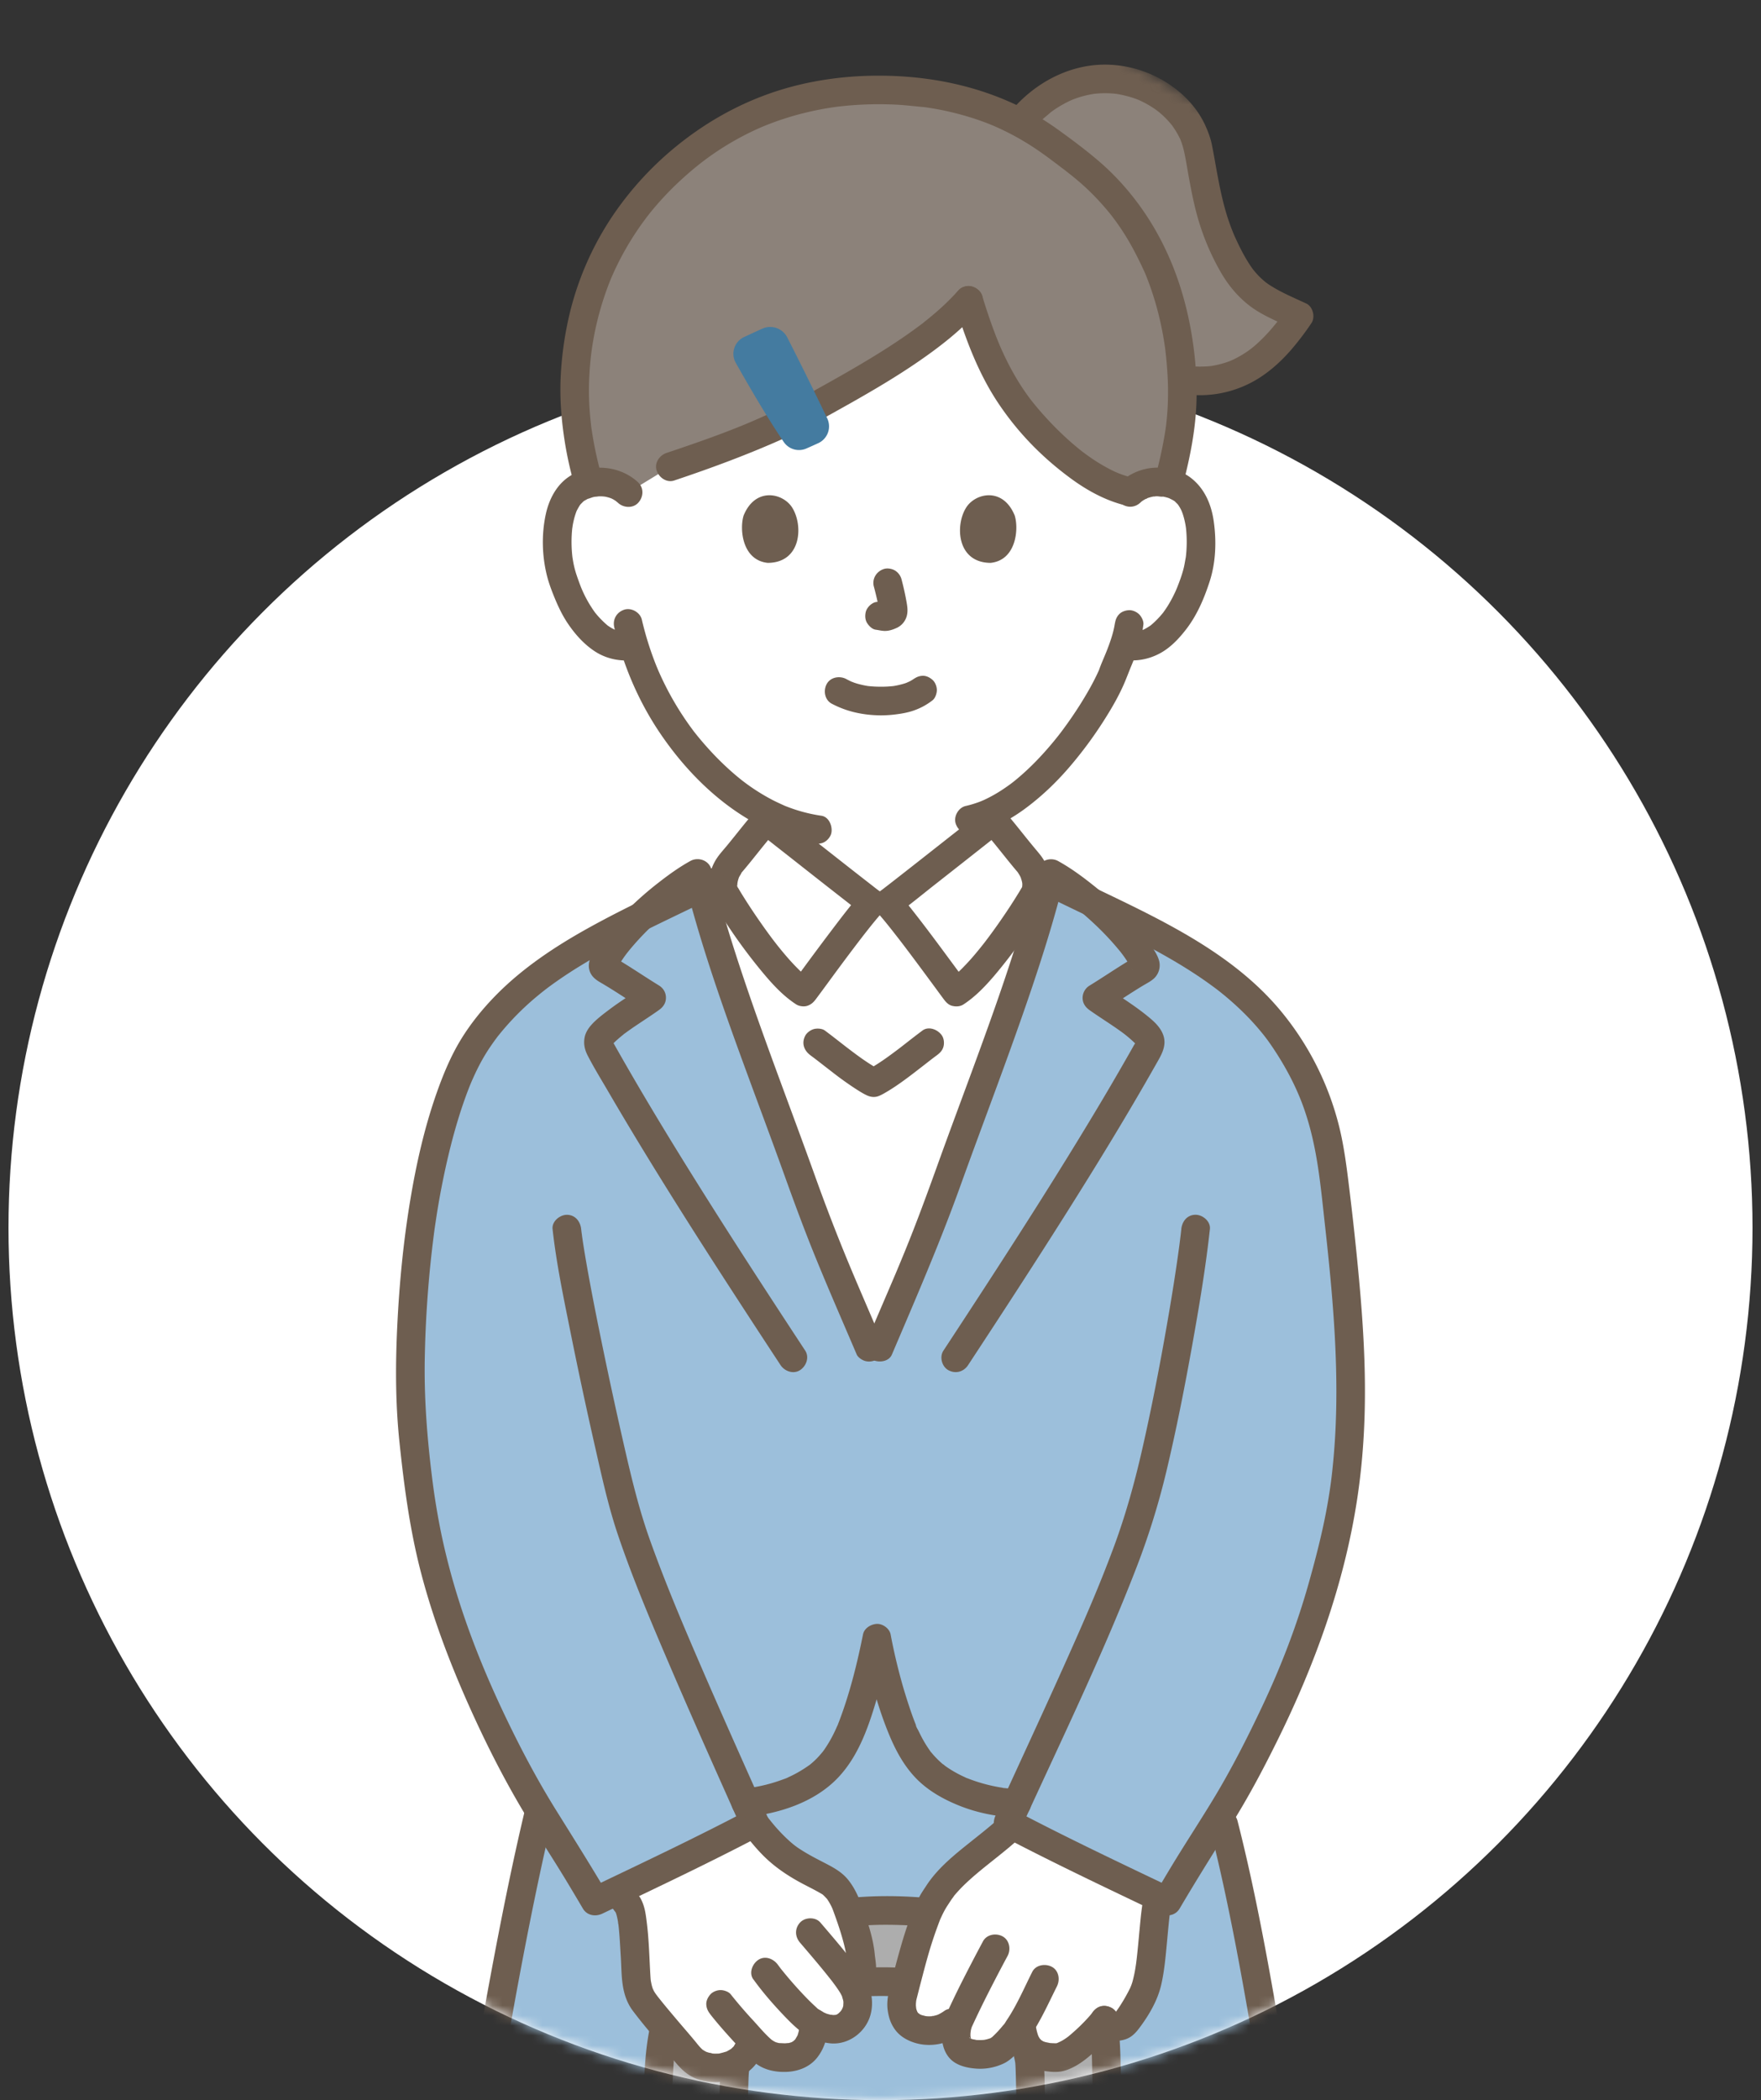 <svg xmlns="http://www.w3.org/2000/svg" width="177" height="211" fill="none"><rect width="100%" height="100%" fill="#333333" stroke="none"/><circle cx="88.5" cy="123.354" r="87.646" fill="#fff"/><mask id="a" width="177" height="211" x="0" y="0" maskUnits="userSpaceOnUse" style="mask-type:alpha"><path fill="#D9D9D9" d="M176.146 123.354c0 48.405-39.241 87.646-87.646 87.646C40.094 211 .854 171.759.854 123.354.854 74.948 40.964 0 89.37 0c48.405 0 86.776 74.948 86.776 123.354Z"/></mask><g mask="url(#a)"><path fill="#9CBFDB" d="M48.541 262.364a428.923 428.923 0 0 0-4.483-.8c-1.169-.204-2.012-1.282-1.892-2.465 3.05-30.2 8.17-60.93 12.063-77.181 0 0 .098-.41.244-1.057 5.698.374 16.496.417 19.218.345 3.198-.083 6.636-1.118 8.852-2.982 2.281-1.92 3.244-4.874 4.114-7.653.52-1.66 1.088-4.104 1.466-5.98.353 1.881.947 4.32 1.467 5.98.87 2.782 1.832 5.736 4.113 7.653 2.217 1.864 5.655 2.896 8.853 2.982 2.698.072 13.999-.11 19.939-.517l.51 2.626c4.543 17.72 8.805 50.133 11.651 80.214-8.546 1.964-36.515 3.481-49.396 3.392-15.029-.103-23.693-2.166-36.719-4.557Z"/><path fill="#6E5E50" d="M121.62 183.698c1.009 3.939 1.847 7.918 2.616 11.91a416.251 416.251 0 0 1 2.502 14.502 694.07 694.07 0 0 1 2.307 16.122 962.563 962.563 0 0 1 2.111 17.341c.666 5.909 1.281 11.824 1.854 17.742.072.738.141 1.476.211 2.214l1.054-1.388c-1.466.336-2.956.563-4.444.769-.101.015-.204.034-.307.044.316-.027.113-.015-.065.007a126.381 126.381 0 0 1-2.182.268c-1.059.122-2.121.235-3.182.338-4.95.489-9.914.841-14.878 1.133-5.068.297-10.137.527-15.212.666-4.976.137-9.955.189-14.929-.048a129.781 129.781 0 0 1-9.26-.769l-1.056-.129c-.163-.022-.326-.041-.489-.062-.07-.01-.139-.02-.209-.027-.445-.057.151.022-.102-.014a183.145 183.145 0 0 1-6.296-.983c-2.895-.5-5.782-1.051-8.667-1.595a734.433 734.433 0 0 0-7.204-1.325c-.393-.07-.786-.137-1.181-.206a4.17 4.17 0 0 1-.549-.129c.242.079-.127-.082-.218-.147.292.214-.237-.299-.014-.007-.041-.055-.235-.386-.173-.261.07.144-.012-.036-.02-.06l-.061-.244c.064.254.004.084.012 0 .01-.115.01-.233.019-.35.084-.927.189-1.852.287-2.777.192-1.821.39-3.642.594-5.462a781.971 781.971 0 0 1 4.215-31.554c.963-6.244 2-12.475 3.14-18.69.933-5.08 1.927-10.149 3.06-15.19.228-1.016.463-2.029.705-3.04.175-.731-.23-1.591-1.004-1.769-.774-.177-1.581.223-1.768 1.004-1.138 4.751-2.118 9.538-3.036 14.337a617.938 617.938 0 0 0-3.186 18.228 795.152 795.152 0 0 0-3.074 21 770.85 770.85 0 0 0-2.629 22.118c-.095.916-.29 1.864-.131 2.78a3.62 3.62 0 0 0 1.169 2.077c.719.613 1.49.836 2.398.994.853.149 1.706.302 2.556.455 3.098.561 6.187 1.155 9.282 1.733 5.81 1.083 11.642 2.055 17.533 2.575 5.537.489 11.093.587 16.647.491a435.21 435.21 0 0 0 14.802-.527 435.515 435.515 0 0 0 15.525-1.042c4.142-.357 8.304-.747 12.403-1.459a36.307 36.307 0 0 0 1.934-.383c.565-.13 1.111-.786 1.054-1.388a1146.716 1146.716 0 0 0-1.828-17.815 970.87 970.87 0 0 0-2.092-17.502 739.337 739.337 0 0 0-2.352-16.824 447.696 447.696 0 0 0-2.483-14.785c-.771-4.135-1.612-8.258-2.616-12.343-.108-.444-.22-.887-.333-1.328-.187-.728-1.04-1.241-1.768-1.004-.728.238-1.203.987-1.004 1.769l.012.009Z"/><path fill="#ADADAD" d="M127.638 237.332c-.29-3.359-.623-6.574-3.276-8.654-1.142-.898-2.592-1.301-4.01-1.619-1.912-.432-4.95-.784-8.702-1.057-.242-10.24-.441-18.45-.479-19.692-.214-6.703-1.764-9.049-8.36-12.115-3.069-1.428-9.135-2.274-14.056-2.25-5.302.026-12.373 1.49-16 3.692-4.193 2.544-6.227 5.848-6.529 12.439l-.802 17.967c-3.51.268-6.364.604-8.185 1.016-1.418.318-2.865.721-4.01 1.619-2.652 2.082-2.986 5.298-3.275 8.654-.734 8.506-.722 24.515-.032 30.224.07.573.53 2.406 1.383 3.29 1.006 1.042 2.554 1.207 3.273 1.241 4.437.203 19.327.316 34.218.321 6.732-.003 13.462-.027 19.231-.072l4.703.072c0-.031 0-.074-.002-.115 4.746-.053 8.431-.122 10.286-.206.716-.034 2.266-.197 3.272-1.241.851-.882 1.313-2.717 1.383-3.29.69-5.709.702-21.718-.031-30.224Zm-38.842-12.041a414.77 414.77 0 0 0-15.293.301c.136-9.087.249-16.016.302-16.989.213-4.063 2.779-9.502 14.741-9.502 12.576 0 14.666 5.573 14.932 8.127.107 1.033.162 8.582.189 18.345a414.77 414.77 0 0 0-14.869-.282h-.002Z"/><path fill="#6E5E50" d="M64.864 271.655c.038-1.226.096-2.453.148-3.68a13743.042 13743.042 0 0 1 .76-17.401l.496-11.194c.165-3.73.33-7.424.496-11.138l.436-9.766c.108-2.395.213-4.791.32-7.19.066-1.463.099-2.937.219-4.398.029-.331.06-.662.1-.99.01-.079.02-.16.032-.239-.008.05-.046.301 0 .028a17.698 17.698 0 0 1 .472-2.269c.071-.261.153-.522.24-.778.085-.257.155-.611.31-.824-.016.021-.138.311-.03.079l.079-.173a10.685 10.685 0 0 1 .93-1.631c.066-.099.138-.197.208-.293.033-.048.167-.189.021-.033-.158.17.022-.024.053-.065a11.809 11.809 0 0 1 1.584-1.605l.287-.235c.096-.079.086-.144-.07.053.046-.058.132-.101.19-.142a15.191 15.191 0 0 1 3.2-1.842c.065-.029.255-.098-.045.019.067-.026.134-.055.204-.081.297-.12.594-.233.896-.338 1.284-.458 2.6-.824 3.93-1.129a40.34 40.34 0 0 1 2.076-.419c.338-.06.678-.117 1.019-.168l.51-.076c.043-.007.311-.043.127-.019-.194.026.153-.02.19-.024a38.405 38.405 0 0 1 4.106-.309 46.199 46.199 0 0 1 4.279.138 52.43 52.43 0 0 1 2.209.214l.53.064c.287.036.071.01.011 0l.261.036c.386.055.772.115 1.158.182 1.286.218 2.568.492 3.814.875a17.404 17.404 0 0 1 1.145.395l.175.07c.307.12-.299-.137-.007-.003a43.8 43.8 0 0 1 1.689.82c.975.503 1.933 1.051 2.815 1.706.043.031.094.081.139.105-.022-.01-.273-.218-.089-.067a11.833 11.833 0 0 1 .772.673 9.693 9.693 0 0 1 .637.678c.034.039.065.079.096.118.177.213-.034-.082-.062-.084.076.005.297.419.342.491.122.189.235.381.341.58.093.177.177.361.263.544.101.213-.127-.336 0 .012.041.11.082.218.12.33.148.427.266.863.359 1.303a12.922 12.922 0 0 1 .187 1.05c.038.254-.019-.082-.014-.106-.015.065.026.218.033.283.194 1.68.197 3.381.24 5.07a29159.469 29159.469 0 0 1 .383 15.966c.086 3.62.17 7.24.257 10.86.088 3.76.177 7.521.263 11.28l.245 10.482c.064 2.825.131 5.652.196 8.477l.122 5.362c.007.371.017.742.024 1.111.017.753.649 1.474 1.438 1.438.788-.036 1.454-.633 1.437-1.438-.024-1.152-.053-2.307-.079-3.459l-.165-7.226c-.077-3.263-.151-6.527-.228-9.79-.086-3.716-.172-7.429-.261-11.145l-.266-11.297c-.081-3.414-.16-6.831-.242-10.245-.065-2.661-.127-5.323-.192-7.985a758.423 758.423 0 0 0-.115-4.523c-.093-3.419-.46-6.929-2.796-9.608-1.423-1.634-3.392-2.76-5.314-3.709-1.13-.558-2.28-1.049-3.495-1.397-1.299-.373-2.629-.639-3.963-.85-2.966-.47-5.992-.733-8.994-.649-2.916.079-5.846.493-8.688 1.154-4.693 1.095-9.53 3.072-12.211 7.31-1.879 2.969-2.257 6.515-2.41 9.943-.08 1.756-.156 3.512-.235 5.269-.13 2.875-.257 5.752-.386 8.627l-.477 10.674-.508 11.409-.48 10.832-.39 8.941c-.083 1.914-.165 3.826-.244 5.741-.017.412-.034.824-.048 1.236-.024.752.678 1.471 1.438 1.437.8-.036 1.41-.632 1.437-1.437l.01.002Z"/><path fill="#6E5E50" d="M74.195 272.408c.038-1.16.05-2.322.072-3.482.04-2.343.076-4.684.115-7.027l.143-9.435c.053-3.581.108-7.161.16-10.743.056-3.622.109-7.245.166-10.867a7989.646 7989.646 0 0 1 .283-17.454c.026-1.45.048-2.902.093-4.351.005-.144.01-.285.017-.429.012-.252.04-.503.065-.755.017-.17-.067.441-.02.146.013-.072.022-.141.034-.213a9.372 9.372 0 0 1 .46-1.713c.024-.065.05-.129.077-.194.053-.141-.173.391-.022.055a7.698 7.698 0 0 1 .707-1.255l.146-.209c.022-.031.046-.06.067-.091.125-.175-.208.257-.1.132.225-.266.448-.53.695-.776a10 10 0 0 1 .608-.549c.034-.026.067-.055.1-.081.2-.168-.296.218-.083.062a12.82 12.82 0 0 1 2.216-1.284c.292-.132-.314.124.062-.027.103-.04.204-.081.307-.119a17.303 17.303 0 0 1 2.334-.681 22.38 22.38 0 0 1 1.293-.242c.07-.012.14-.021.209-.031.045-.007.352-.05.13-.019-.245.033.114-.015.133-.017.075-.01.146-.017.22-.026.152-.017.3-.034.451-.048.35-.034.702-.063 1.054-.084a36.506 36.506 0 0 1 4.56.01c.659.04 1.317.107 1.974.189.208.026-.27-.041-.067-.01.086.015.172.024.259.039l.404.064c.293.051.583.103.873.166.996.208 1.981.488 2.927.864.06.024.118.051.178.072-.01-.004-.343-.148-.135-.057.092.041.18.079.269.12a11.369 11.369 0 0 1 1.593.886c.144.096.285.199.424.302.237.172-.292-.237-.036-.026a8.442 8.442 0 0 1 1.193 1.164c.044.05.084.103.125.153.101.123-.254-.347-.048-.06.161.226.312.451.45.69.123.214.231.436.336.659.129.276-.105-.268-.058-.141l.058.146c.041.106.079.213.115.321.127.383.208.774.278 1.172.041.237-.043-.384-.031-.237.002.038.009.074.012.112.002.034.007.067.009.103l.015.206c.012.209.019.415.026.623.022.673.034 1.347.046 2.02.035 2.204.05 4.408.064 6.612a4664.036 4664.036 0 0 1 .053 19.759c.002 3.527 0 7.276 0 10.913 0 3.395-.005 6.79-.01 10.183-.002 2.767-.007 5.537-.012 8.304l-.009 5.304v1.177c0 .752.661 1.473 1.437 1.437.777-.036 1.438-.632 1.438-1.437 0-1.177.002-2.355.005-3.532.004-2.364.007-4.729.012-7.092l.012-9.521c.002-3.605.004-7.209.004-10.815 0-3.646-.002-7.293-.007-10.939-.005-3.338-.012-6.675-.026-10.013-.012-2.637-.024-5.275-.053-7.916-.017-1.557-.024-3.117-.084-4.674-.06-1.557-.467-3.162-1.351-4.526-1.95-3.002-5.422-4.513-8.826-5.165-2.847-.544-5.796-.669-8.683-.465-2.518.177-4.993.637-7.312 1.653-2.96 1.296-5.3 3.769-6.086 6.941-.343 1.385-.35 2.798-.38 4.214-.044 2.015-.08 4.03-.113 6.045-.05 2.964-.099 5.928-.144 8.894l-.163 10.549c-.055 3.517-.11 7.326-.165 10.99l-.156 10.333c-.043 2.82-.086 5.64-.132 8.462-.029 1.804-.057 3.608-.093 5.412-.008.391-.015.781-.03 1.172-.025.752.681 1.471 1.438 1.437.8-.035 1.412-.632 1.438-1.437l-.007-.002Z"/><path fill="#fff" d="M74.57 183.806c-3.848 1.984-8.488 4.219-12.523 6.148.402.544.755 1.042 1.01 1.37.415.544.574 2.068.677 3.75.074 1.296.15 2.216.18 2.968.028.856.073 2.02.704 2.94.752 1.061 2.602 3.203 3.73 4.519.386.46.685.817.817.987.47.591 1.071.958 1.72 1.128.65.187 1.344.187 1.982.038.206-.038.405-.103.591-.179.187-.065.367-.161.537-.264a2.59 2.59 0 0 0 .676-.508c.196-.187.347-.405.45-.63.029-.048.048-.103.065-.151l.38-.953c.827.905 1.515 1.689 2.893 1.746.865.036 1.557-.019 2.228-.565.68-.551 1.068-1.447 1.13-2.873 1.203.726 2.492.779 3.245.206 1.418-1.076 1.382-2.674.656-3.941.37-.426.645-.748.645-.748.472-.546.143-2.038.134-2.24-.06-1.135-.705-3.126-1.155-4.389-.39-1.097-.793-2.254-1.921-3.067-1.208-.721-1.927-.968-3.467-1.907-1.687-1.028-3.01-2.53-4.133-4.039-.405.213-.822.431-1.25.652v.002Zm27.2-.422c-2.43 2.31-6.014 4.478-7.53 6.96-1.464 1.943-2.559 6.418-3.496 10.084-.306 1.201-.076 2.616.997 3.177 1.253.657 2.76.503 3.91-.34 0 0 .472-.348.944-.693l-.24.523c-.273.594-.534 2.4.42 2.93 1.118.623 3.095.431 3.859-.256a11.203 11.203 0 0 0 2.013-2.415c.223 2.47 1.188 3.383 3.546 3.366.376-.003.726-.194 1.068-.345 1.04-.463 3.117-2.497 3.745-3.412.518.824 1.644.793 2.109.249.541-.635 1.262-1.804 1.804-2.928.96-1.995.912-7.17 1.499-9.653l.015-.047c-4.598-2.2-10.243-4.9-14.663-7.205v.005Z"/><path fill="#6E5E50" d="M101.874 181.192c.285-.374.031-.043-.038.041a12.279 12.279 0 0 1-.736.802c-.342.345-.702.673-1.068.992-.813.707-1.66 1.371-2.502 2.044-1.622 1.294-3.29 2.63-4.432 4.391-.218.336-.448.662-.64 1.014a16.769 16.769 0 0 0-.702 1.521c-.424 1.014-.764 2.061-1.078 3.112a93.084 93.084 0 0 0-.93 3.41c-.292 1.14-.678 2.238-.532 3.385.099.774.322 1.462.803 2.085.482.623 1.193 1.025 1.955 1.257 1.469.446 3.16.151 4.404-.738.61-.436.963-1.272.515-1.967-.39-.606-1.313-.982-1.967-.515-.21.151-.429.276-.659.391-.23.115.05-.036.082-.034-.041 0-.132.048-.178.063-.148.048-.3.081-.453.117-.189.043 0-.065.108-.01-.021-.012-.175.017-.184.017-.123.007-.247.01-.372.005-.07 0-.412-.034-.177-.007.235.026.02 0-.038-.012a4.73 4.73 0 0 1-.228-.055c-.043-.012-.355-.084-.357-.12 0 0 .28.134.082.029-.053-.027-.106-.053-.156-.082-.022-.012-.1-.079-.134-.084.187.039.22.194.11.082-.034-.034-.072-.074-.11-.108-.194-.17.167.276.033.055a14.31 14.31 0 0 1-.153-.263c-.07-.125.026-.118.053.131-.005-.04-.041-.11-.05-.148-.032-.101-.053-.204-.077-.307-.03-.117.026-.194.014.144 0-.067-.014-.137-.017-.204a3.824 3.824 0 0 1-.004-.33c0-.058.052-.446.004-.182-.048.263.027-.127.039-.178.03-.134.067-.268.1-.402.134-.53.269-1.059.408-1.589.282-1.09.572-2.18.898-3.258a43.72 43.72 0 0 1 1.004-2.885c-.007.019-.144.329-.046.113.022-.05.043-.101.067-.151.044-.098.09-.194.135-.292.09-.194.189-.386.292-.575.182-.331.398-.635.601-.952.108-.17.245-.325.348-.498-.01.015-.228.285-.082.106l.1-.123a15.033 15.033 0 0 1 1.198-1.26c.72-.678 1.486-1.303 2.258-1.921 1.773-1.421 3.584-2.789 4.974-4.605.21-.276.232-.791.143-1.107-.091-.333-.35-.695-.661-.86-.333-.178-.738-.264-1.107-.144-.369.12-.618.345-.86.661v-.002Z"/><path fill="#6E5E50" d="M98.795 195.057a185.575 185.575 0 0 0-2.266 4.355c-.444.892-.875 1.788-1.292 2.691-.34.735-.544 1.423-.57 2.245-.026.889.204 1.828.829 2.489.67.707 1.742.937 2.676.997.935.06 1.84-.122 2.672-.501.797-.364 1.452-1.126 1.993-1.797 1.452-1.794 2.37-3.917 3.395-5.968.335-.671.201-1.588-.515-1.967-.652-.345-1.608-.201-1.967.515-.82 1.636-1.553 3.364-2.583 4.883-.098.146-.208.369-.345.481l.105-.134c-.04.053-.081.103-.122.156-.062.077-.127.153-.191.23a10.43 10.43 0 0 1-.918.951c-.146.134-.228.108.072-.043-.055.029-.108.072-.163.103-.055.031-.13.055-.18.091.012-.009.357-.132.146-.065-.143.046-.287.094-.436.13-.076.019-.155.031-.232.048-.25.052.38-.034-.024 0a4.88 4.88 0 0 1-.748.005c-.138-.01-.323-.096.056.014-.154-.046-.317-.058-.47-.101-.074-.021-.146-.048-.22-.072-.235-.076.328.178.004-.009-.177-.103-.05-.132.091.081l-.043-.043c-.096-.105-.06-.055.108.151-.026-.053-.065-.108-.096-.158-.13-.216.115.357.048.11-.043-.156-.074-.58-.048-.069-.007-.161-.026-.317-.021-.477.002-.134.019-.266.028-.4-.038.534-.01.098.024-.043.024-.103.055-.202.087-.302.01-.029.024-.055.03-.084-.131.304-.153.359-.064.163l.098-.213c.381-.825.774-1.642 1.177-2.456a177.357 177.357 0 0 1 2.355-4.538c.352-.664.189-1.593-.515-1.967-.666-.352-1.589-.194-1.967.515l.002.003Z"/><path fill="#6E5E50" d="M101.369 204.544c.175.887.548 1.771 1.2 2.413.728.719 1.668 1.021 2.659 1.148.544.069 1.112.098 1.649-.034.489-.117 1.001-.364 1.435-.625.755-.458 1.442-1.066 2.082-1.672.673-.638 1.323-1.321 1.854-2.082.432-.619.135-1.625-.515-1.967-.735-.389-1.507-.144-1.967.515-.033.048-.069.091-.1.139-.079.117.16-.226.141-.185-.012.029-.053.065-.072.091a8.922 8.922 0 0 1-.295.345c-.244.276-.498.539-.759.798a20.197 20.197 0 0 1-1.253 1.136c-.067.055-.139.107-.206.163-.019.016.271-.202.148-.115-.048.033-.093.069-.141.103-.22.158-.448.304-.695.419-.062.029-.124.055-.187.086-.033.015-.196.084-.019.012.221-.091-.203.086-.215.065-.008-.012.301-.01.131-.015-.06 0-.122.003-.182 0-.098 0-.196-.002-.292-.007-.094-.005-.185-.009-.278-.019l-.151-.017c-.156-.012.22.034.199.027-.163-.048-.34-.063-.506-.113-.071-.022-.141-.048-.213-.072-.208-.069.348.175.089.034-.053-.029-.106-.055-.158-.087-.055-.033-.297-.208-.072-.035.225.172-.003-.01-.053-.058-.055-.055-.103-.115-.16-.17-.115-.113.203.287.115.151-.022-.034-.046-.065-.068-.101a2.68 2.68 0 0 1-.124-.213c-.029-.053-.161-.35-.05-.093.11.256-.012-.046-.034-.118a5.16 5.16 0 0 1-.156-.62c-.146-.738-1.066-1.232-1.768-1.004-.786.254-1.162.977-1.004 1.768l-.009.009Z"/><path fill="#6E5E50" d="M117.073 185.26c-.817 1.552-1.593 3.182-2.015 4.892-.299 1.215-.402 2.485-.52 3.728-.065.673-.122 1.344-.192 2.018-.031.304-.062.608-.098.912-.019.161-.043.321-.06.484 0-.014.053-.381.02-.146-.015.103-.029.206-.046.309a13.178 13.178 0 0 1-.34 1.656c-.06.206-.139.402-.206.604.17-.516.038-.106-.034.038a17.947 17.947 0 0 1-1.049 1.835c-.118.18-.242.355-.367.53-.17.239.178-.206.051-.065a2.87 2.87 0 0 0-.161.189c-.149.189.314-.18.096-.069-.312.16.283-.063.048-.012-.18.038-.204-.024.12 0-.063-.005-.144.005-.206.005-.266.009.359.098.105.011-.35-.117.213.151.01.017l-.063-.036c-.122-.081-.084-.05.11.091a1.577 1.577 0 0 1-.11-.107c.139.189.166.222.079.098-.417-.626-1.286-.954-1.967-.515-.623.4-.963 1.298-.515 1.967.566.845 1.51 1.43 2.557 1.346.479-.038.96-.153 1.36-.433.429-.3.712-.683 1.019-1.105.865-1.188 1.648-2.561 1.993-4.001.331-1.385.455-2.822.589-4.236.065-.692.127-1.385.197-2.077a52.065 52.065 0 0 1 .096-.877c.012-.072.019-.141.031-.213.021-.146.045-.293.069-.441.144-.832.391-1.637.693-2.422.045-.12.093-.238.141-.355.012-.029.086-.201.012-.031s.022-.048.036-.079c.101-.233.206-.465.314-.695.218-.46.448-.915.685-1.366.35-.666.192-1.593-.515-1.967-.664-.349-1.593-.194-1.967.515v.003Zm-43.503-2.789c.958 1.378 1.95 2.756 3.136 3.949 1.186 1.193 2.602 2.125 4.104 2.908.58.302 1.167.594 1.732.925l.077.046c.1.064.103.062.012-.005l-.065-.053c.05.041.1.082.151.127.142.125.266.266.396.403.22.232-.178-.269 0-.005.05.074.1.146.148.223a5.885 5.885 0 0 1 .41.776c.132.285-.122-.316-.01-.022.063.163.125.324.182.487.123.34.242.68.36 1.02.237.7.457 1.407.637 2.125.05.199.096.398.137.599.016.082.033.163.047.242.022.118.048.496.008 0 .026.329.07.657.12.983.016.115.035.34-.022-.17.01.084.022.165.029.249.016.16.026.323.026.484 0 .072 0 .141-.005.213-.019.374.07-.276.012-.043l-.048.184c-.05.137-.024.077.077-.179-.074.122-.029.072.132-.154-.247.309-.422.604-.422 1.016 0 .352.156.774.422 1.016.52.477 1.533.628 2.034 0 .3-.379.527-.771.601-1.253.06-.4.089-.783.055-1.186a14.113 14.113 0 0 0-.134-1.049c-.033-.209.031.323.034.258a10.413 10.413 0 0 0-.113-.939c-.23-1.471-.745-2.911-1.258-4.303-.33-.898-.714-1.715-1.31-2.465-.547-.69-1.282-1.136-2.049-1.541-.613-.323-1.234-.63-1.837-.972a16.791 16.791 0 0 1-1.155-.707 5.397 5.397 0 0 1-.242-.173c-.043-.031-.297-.22-.132-.096.165.125-.084-.069-.125-.103a25.607 25.607 0 0 1-.263-.222 16.713 16.713 0 0 1-1.953-2.058 16.157 16.157 0 0 1-.21-.264c-.03-.038-.058-.079-.09-.113.053.06.161.211.049.063a48.743 48.743 0 0 1-1.2-1.665c-.43-.616-1.28-.959-1.968-.515-.613.395-.975 1.305-.515 1.967l-.002-.008Zm.23 23.07c.015-.033.166-.323.04-.108-.025.041-.046.084-.07.125-.027.043-.144.223-.027.053.106-.156.017-.024-.016.007a6.43 6.43 0 0 0-.238.23c-.13.132.233-.149.07-.053-.055.034-.106.072-.16.106-.099.06-.2.117-.3.172-.02.01-.144.091-.18.089-.007 0 .273-.101.11-.053a8.66 8.66 0 0 1-.747.204c-.28.06.06 0 .072-.007-.027.019-.192.014-.211.016a4.172 4.172 0 0 1-.316.005c-.07 0-.142-.009-.211-.012-.209-.007.012-.062.067.012-.031-.043-.36-.079-.415-.093-.103-.029-.203-.067-.304-.096-.148-.041.134.045.132.057l-.166-.081a3.11 3.11 0 0 1-.242-.141c.003 0-.153-.091-.155-.108.005.055.24.203.03.012-.277-.254-.502-.563-.742-.851a86.842 86.842 0 0 0-.829-.98 181.788 181.788 0 0 1-1.684-1.984 58.1 58.1 0 0 1-.81-.982l-.345-.431-.09-.115c.001.005.227.299.095.125-.053-.07-.106-.139-.156-.209a3.738 3.738 0 0 1-.29-.438c-.045-.082-.074-.185-.13-.259.154.208.075.199.04.079-.022-.074-.051-.149-.073-.225-.062-.209-.098-.422-.141-.635-.031-.158.02.163.02.158.004-.05-.015-.132-.02-.177a8.182 8.182 0 0 1-.029-.345c-.112-1.819-.141-3.652-.371-5.461-.07-.553-.134-1.121-.304-1.657a4.283 4.283 0 0 0-.307-.741c-.086-.16-.206-.297-.319-.438-.014-.017.204.275.113.146-.038-.055-.082-.108-.122-.163-.765-1.033-1.495-2.092-2.322-3.074-.486-.577-1.538-.539-2.034 0-.563.613-.517 1.416 0 2.034l.288.348c.024.031.148.139.028.035-.134-.117.034.044.065.087.187.249.374.496.558.745.314.424.62.853.935 1.277l.167.223c.094.124.386.496.17.223-.163-.209-.067-.099-.05-.058.053.125.117.34-.022-.093.027.083.06.165.087.249.057.184.098.376.136.565.02.101.036.201.053.302.002.017.01.161.029.182-.06-.077-.038-.314-.007-.045.129 1.075.172 2.163.242 3.244.055.831.055 1.674.148 2.503.122 1.093.403 2.099 1.071 2.988a52.354 52.354 0 0 0 1.775 2.209c.609.723 1.165 1.373 1.75 2.056.64.745 1.2 1.547 2.02 2.11 1.183.813 2.726.935 4.094.64a4.925 4.925 0 0 0 1.837-.819c.693-.508 1.174-1.112 1.488-1.915.273-.702-.302-1.607-1.004-1.768-.826-.187-1.475.252-1.768 1.004l-.002-.005Z"/><path fill="#6E5E50" d="M71.41 202.398c.73.927 1.514 1.811 2.31 2.681.708.776 1.386 1.586 2.227 2.223.887.671 1.991.896 3.086.858 1.15-.041 2.293-.458 3.045-1.366.834-1.008 1.117-2.233 1.18-3.517.035-.752-.688-1.471-1.438-1.437-.81.036-1.397.632-1.438 1.437-.005.12-.012.242-.024.362-.005.057-.038.383-.014.146.024-.237-.024.11-.036.17a5.54 5.54 0 0 1-.082.331 2.843 2.843 0 0 1-.074.23c-.012.036-.029.072-.04.108-.056.17.14-.288.055-.137-.082.141-.17.285-.247.429-.065.12.132-.165.122-.156-.031.029-.06.072-.086.101-.044.05-.091.096-.14.141-.033.034-.239.216-.08.077.14-.125.028-.024-.01 0-.053.031-.103.065-.159.093-.01.005-.146.06-.158.079.008-.012.278-.095.142-.067-.099.022-.192.06-.29.079-.043.01-.086.015-.127.024-.153.034.172-.021.165-.021-.112-.015-.247.017-.362.019-.208.005-.416-.019-.625-.017-.156 0 .141.017.151.024-.024-.017-.158-.029-.175-.031a3.221 3.221 0 0 1-.29-.077c-.057-.019-.227-.096-.021 0 .206.096.064.029.024.01-.07-.036-.142-.072-.211-.11-.08-.046-.156-.099-.233-.149-.263-.172.223.197-.021-.017-.647-.565-1.205-1.241-1.783-1.873a46.47 46.47 0 0 1-2.31-2.681c-.21-.269-.692-.422-1.015-.422-.352 0-.774.156-1.016.422s-.439.632-.422 1.016c.02.405.173.699.422 1.016l-.003.002Z"/><path fill="#6E5E50" d="M75.723 198.862c.882 1.229 1.883 2.384 2.92 3.483.621.659 1.259 1.304 1.98 1.85.81.613 1.756.97 2.762 1.09 1.912.225 3.743-1.174 4.155-3.04a4.477 4.477 0 0 0-.206-2.633c-.29-.717-.693-1.32-1.157-1.934-1.18-1.559-2.452-3.045-3.724-4.528-.49-.573-1.535-.541-2.034 0-.56.611-.525 1.421 0 2.034.997 1.165 1.996 2.327 2.947 3.529l.165.209a3.028 3.028 0 0 0 .087.11l.146.194c.184.247.364.496.534.752.082.125.16.249.23.381.038.072.072.144.108.216.06.117 0 .151-.05-.122.026.151.107.302.143.452.02.077.034.154.048.23.053.25-.026-.39-.007.003.007.156-.017.309-.014.462-.007-.393.03-.223 0-.076-.02.076-.043.148-.065.225-.031.117-.115.139.06-.122-.043.064-.07.148-.108.215-.04.072-.088.139-.132.211-.088.122-.064.094.07-.086a4.108 4.108 0 0 1-.118.132 2.494 2.494 0 0 1-.196.191l-.072.063c-.127.103-.098.081.089-.065-.055.021-.113.074-.166.103-.148.081-.23.026.104-.036-.108.022-.223.065-.331.093-.266.067.378-.021.098-.012-.1.003-.199.01-.3.008-.074 0-.158-.022-.232-.017.36-.027.225.036.065 0a4.67 4.67 0 0 1-.489-.134l-.081-.029c-.142-.055-.11-.041.096.043-.02-.036-.209-.098-.247-.12a4.878 4.878 0 0 1-.492-.294l-.08-.058c-.126-.091-.109-.077.052.043-.08-.036-.17-.141-.235-.201a22.972 22.972 0 0 1-1.15-1.124 41.381 41.381 0 0 1-2.377-2.714 7.142 7.142 0 0 0-.13-.163c-.155-.197.24.316.032.038-.074-.1-.149-.199-.223-.302-.436-.608-1.272-.963-1.967-.515-.604.391-.984 1.313-.515 1.967l.007-.002Z"/><path fill="#fff" d="M113.599 49.486c.829-.795 1.946-1.095 2.902-1.061 2.079.074 2.963 1.198 3.344 1.859 1.136 1.972 1.088 5.604.326 7.851-.541 1.59-1.425 4.028-3.56 5.772-.879.719-2.173 1.193-3.412.984l-.235-.04c-.404 1.178-.908 2.225-1.08 2.743-.879 2.386-5.829 10.892-12.035 13.908v.918c-.462.373-9.878 7.798-10.592 8.304H87.6c-.714-.506-10.13-7.93-10.592-8.304v-.765c-2.8-1.442-5.39-3.665-7.676-6.401-2.916-3.491-4.63-7.238-5.61-10.403-1.293.294-2.678-.19-3.602-.947-2.135-1.746-3.02-4.18-3.56-5.771-.763-2.248-.813-5.88.325-7.852.381-.66 1.265-1.785 3.345-1.859.956-.033 2.072.266 2.901 1.062 0 0-1.43-23.281 25.233-23.281 28.044 0 25.234 23.28 25.234 23.28l.002.003Z"/><path fill="#fff" d="M87.35 135.361c-2.96-6.95-4.386-10.017-6.945-17.185-3.182-8.913-7.128-18.724-9.653-27.991l2.034-.52c-.357-.96.105-2.29.73-3.017 1.065-1.231 2.404-3.014 3.492-4.228.462.373 9.878 7.798 10.592 8.304h1.658c.714-.506 10.13-7.93 10.592-8.304 1.088 1.217 2.427 2.997 3.491 4.228.625.726 1.087 2.056.73 3.017l.983.33c-2.521 9.323-6.5 19.206-9.704 28.178-2.558 7.169-3.984 10.235-6.945 17.186h-1.057l.003.002Z"/><path fill="#9CBFDB" d="M134.549 123.193c-.714-4.488-2.29-13.987-5.235-18.46-4.355-6.618-11.368-10.128-19.636-14.122-1.392-1.178-2.823-2.2-4.04-2.865-2.456 9.972-6.823 20.731-10.285 30.432-2.705 7.581-4.145 10.573-7.475 18.424-3.328-7.848-4.768-10.843-7.473-18.424-2.08-5.827-4.488-12.037-6.61-18.228-1.412-4.116-2.696-8.222-3.678-12.202-1.704.935-3.826 2.561-5.676 4.346-6.943 3.438-12.792 6.85-16.604 12.641-2.944 4.475-4.6 12.329-5.314 16.817-1.12 7.053-1.622 16.653-1.044 22.322.632 6.196 1.16 10.535 3.114 16.869 1.874 6.071 4.68 12.049 6.544 15.643.189.366.369.704.541 1.03l.089.168c.163.306.318.596.467.872l.089.163c.15.278.297.544.438.795.005.01.01.017.014.027a74.279 74.279 0 0 0 .47.826c.103.18.206.357.307.53 1.595 2.714 2.844 4.403 6.27 10.225 4.892-2.34 11.265-5.374 16.026-7.877l-.908-1.665-.18-.336c2.875-.261 5.81-1.258 7.782-2.916 2.28-1.919 3.244-4.87 4.114-7.652.52-1.66 1.087-4.104 1.466-5.98.352 1.881.946 4.32 1.466 5.98.87 2.782 1.833 5.736 4.114 7.652 2.17 1.826 5.515 2.849 8.659 2.971l-.151.281s-.379.692-.908 1.665c4.76 2.503 11.136 5.534 16.026 7.877 3.507-5.961 4.732-7.59 6.385-10.424l.093-.163a170.825 170.825 0 0 0 .484-.848c.101-.18.206-.372.312-.563l.208-.379c.12-.218.247-.455.374-.692.064-.122.129-.237.196-.367.199-.376.407-.771.63-1.2 1.864-3.594 4.785-9.536 6.543-15.643 1.912-6.634 2.739-10.53 3.115-16.869.443-7.434 0-13.623-1.121-20.679l.002-.002Z"/><path fill="#8C827A" d="M60.272 27.027c2.475-5.668 6.395-9.653 10.005-12.305 4.843-3.558 10.892-5.68 18.017-5.68 5.532 0 10.207 1.154 14.213 3.284 6.598-8.014 16.67-3.821 17.914 2.662.812 4.236 1.059 6.852 2.997 10.68 1.996 3.94 3.663 4.433 7.137 6.065-2.657 3.922-6.104 7.288-11.747 6.387.154 3.563-.299 6.433-1.356 10.422a5.277 5.277 0 0 0-.951-.12c-.929-.033-2.012.25-2.832 1.002-4.205-.867-8.599-5.084-11.119-8.302-2.41-3.076-3.917-6.773-5.192-10.944-3.862 4.348-10.408 7.913-17.696 11.907-3.747 1.692-5.58 2.564-12.274 4.802l-4.255 2.6c-.83-.796-1.946-1.096-2.902-1.062a5.17 5.17 0 0 0-1.049.141c-1.076-3.658-1.536-7.303-1.401-10.444.117-2.73.541-5.222 1.195-7.491.367-1.27.803-2.468 1.296-3.601v-.003Z"/><path fill="#6E5E50" d="M83.6 70.7c1.12.591 2.259.926 3.514 1.082.875.108 1.768.118 2.645.024.762-.084 1.526-.204 2.245-.48a6.46 6.46 0 0 0 1.737-.977c.269-.21.422-.692.422-1.016 0-.352-.156-.773-.422-1.015-.266-.242-.632-.439-1.016-.422-.407.02-.7.172-1.015.422.484-.379.148-.115.021-.034a3.89 3.89 0 0 1-.275.16c-.13.07-.616.257-.101.065-.139.053-.278.108-.422.154a8.135 8.135 0 0 1-1.143.266c-.155.024-.117.019.113-.015l-.19.022a10.634 10.634 0 0 1-1.216.057 11.301 11.301 0 0 1-1.198-.062l-.185-.022c.218.032.271.036.16.022a9.62 9.62 0 0 1-1.13-.25 7.631 7.631 0 0 1-.448-.15c-.07-.026-.139-.058-.209-.082.465.159.245.106.132.053a10.42 10.42 0 0 1-.565-.282c-.664-.35-1.593-.192-1.967.515-.35.663-.194 1.59.515 1.967l-.002-.003Zm4.235-11.767c.215.824.424 1.66.546 2.504l-.05-.384c.014.115.021.23.01.345l.05-.383a.738.738 0 0 1-.039.156l.144-.343a.819.819 0 0 1-.055.1l.225-.29a.647.647 0 0 1-.081.082l.29-.225c-.063.04-.13.074-.2.106l.343-.144c-.11.045-.218.079-.335.098l.383-.05a1.372 1.372 0 0 1-.314 0l.384.05c-.118-.017-.235-.045-.353-.062a1.085 1.085 0 0 0-.572-.027c-.192.01-.37.065-.534.17-.298.175-.583.518-.662.86-.084.37-.064.782.144 1.107.187.29.5.614.86.662.283.038.558.11.846.122.448.02.862-.12 1.263-.302a1.85 1.85 0 0 0 1.018-1.22c.112-.455.064-.84-.012-1.296a28.382 28.382 0 0 0-.53-2.398 1.485 1.485 0 0 0-.661-.86c-.31-.182-.762-.256-1.107-.144-.747.242-1.207.99-1.004 1.768l.003-.002ZM74.74 51.8c-.42 1.359-.146 4.486 2.43 4.751 3.402-.019 3.584-3.8 2.439-5.577-.937-1.454-3.697-2.06-4.869.826Zm27.252 0c.42 1.359.146 4.486-2.43 4.751-3.401-.021-3.583-3.8-2.438-5.577.937-1.454 3.697-2.06 4.868.826Zm10.053 10.943c.057-.46-.012.04-.029.134a9.955 9.955 0 0 1-.345 1.322 21.685 21.685 0 0 1-.602 1.608c-.163.393-.335.784-.486 1.179-.043.11-.079.223-.122.33l-.05.127c-.103.257.162-.373.069-.162-.494 1.116-1.097 2.185-1.739 3.222a40.794 40.794 0 0 1-2.159 3.141c-.031.04-.06.079-.091.117-.137.18.081-.105.089-.112-.072.088-.139.177-.209.266-.148.189-.302.376-.453.563-1.21 1.466-2.537 2.848-4.022 4.04-.041.03-.082.064-.12.095-.245.194.167-.125.048-.036-.12.089-.223.168-.338.252a17.82 17.82 0 0 1-.621.433 14.067 14.067 0 0 1-1.995 1.124c-.115.053-.51.201-.053.029-.113.043-.22.09-.333.131-.463.175-.937.32-1.42.43-.734.165-1.237 1.053-1.005 1.767.25.77.983 1.182 1.768 1.004 1.888-.426 3.656-1.36 5.204-2.503 1.656-1.222 3.139-2.64 4.476-4.2a40.647 40.647 0 0 0 3.411-4.598c.712-1.114 1.388-2.262 1.936-3.464.317-.69.573-1.407.865-2.106.561-1.345 1.026-2.681 1.205-4.133.043-.34-.191-.786-.421-1.016-.249-.25-.659-.436-1.016-.422-.357.015-.757.14-1.016.422-.276.3-.371.616-.422 1.016h-.004Zm-50.305.28c.865 3.75 2.416 7.389 4.565 10.582 2.393 3.553 5.539 6.792 9.284 8.918 1.912 1.085 4.015 1.888 6.195 2.204.398.057.746.067 1.107-.144.297-.175.582-.517.662-.86.155-.68-.209-1.653-1.004-1.768a15.717 15.717 0 0 1-3.244-.834 14.919 14.919 0 0 1-.295-.112l-.168-.068c-.177-.072.032.012.091.041-.43-.199-.862-.388-1.281-.606a20.297 20.297 0 0 1-2.94-1.871c-.288-.216.148.12-.055-.04l-.343-.274a25.257 25.257 0 0 1-1.119-.966 29.325 29.325 0 0 1-2.134-2.163c-.367-.41-.724-.831-1.07-1.26-.08-.1-.16-.204-.241-.307-.1-.127.048.062.055.072-.048-.05-.091-.12-.134-.175a30.019 30.019 0 0 1-3.49-5.995l-.075-.172c-.077-.175.01.02.036.086-.05-.13-.106-.254-.158-.383a31.839 31.839 0 0 1-1.471-4.67c-.17-.733-1.052-1.236-1.769-1.003-.766.249-1.186.982-1.004 1.768Z"/><path fill="#6E5E50" d="M64.149 48.47c-1.759-1.643-4.502-1.938-6.61-.79-1.498.817-2.339 2.386-2.686 4.005-.429 1.996-.376 4.148.115 6.127.18.728.448 1.445.73 2.14.374.917.791 1.813 1.342 2.64.726 1.087 1.622 2.103 2.72 2.83 1.233.816 2.705 1.082 4.152.86.333-.051.697-.384.86-.662.18-.31.256-.762.144-1.107-.264-.812-.97-1.128-1.769-1.004.036-.005.345-.029.09-.014-.051.002-.1.007-.147.01-.115.004-.23.004-.343 0-.057-.003-.438-.034-.199-.015.206.017.044.005 0-.005-.079-.019-.158-.033-.237-.053a5.07 5.07 0 0 1-.326-.095c-.052-.017-.402-.149-.189-.065.213.084-.132-.07-.175-.091a4.42 4.42 0 0 1-.326-.19c-.079-.05-.153-.102-.23-.155-.22-.151.072.06.075.06-.017 0-.156-.13-.154-.13a8.448 8.448 0 0 1-.505-.47 9.593 9.593 0 0 1-.455-.49c-.072-.084-.14-.17-.209-.252-.103-.12.084.11.082.108-.041-.062-.094-.122-.137-.184a12.07 12.07 0 0 1-1.231-2.164c-.039-.084-.072-.17-.11-.254-.01-.02.124.31.069.165l-.043-.105c-.07-.17-.135-.343-.2-.515-.112-.304-.22-.611-.323-.918a9.387 9.387 0 0 1-.287-1.114c-.038-.194-.067-.39-.1-.584-.027-.161.02.182.02.167-.002-.057-.014-.117-.02-.172a13.053 13.053 0 0 1-.02-2.892l.02-.175c.016-.16-.027.18-.022.168.028-.094.03-.202.048-.297.035-.206.079-.412.129-.616.045-.182.098-.364.158-.542.029-.086.06-.17.091-.256.108-.297-.139.28 0-.005.118-.237.242-.46.39-.678.14-.203-.074.14-.107.134.014 0 .103-.122.117-.139.094-.105.194-.206.3-.299.03-.026.062-.053.09-.08.147-.126-.143.111-.143.111.005-.04.177-.122.218-.146a4.73 4.73 0 0 1 .242-.137c.043-.021.086-.04.13-.064.17-.089-.101.048-.137.055.208-.038.414-.144.625-.192.118-.026.237-.038.355-.064-.417.095.036.007.155 0a2.72 2.72 0 0 1 .343 0c.07.002.443.045.194.007-.249-.039.144.028.199.04.117.027.233.058.348.094l.129.043c.048.017.304.112.084.029-.192-.075-.043-.017-.003.005.07.035.14.069.206.107.11.063.211.137.319.204.13.079-.096-.072-.1-.08.03.056.172.15.217.195.549.513 1.495.584 2.035 0 .539-.585.587-1.486 0-2.034l.002-.01Zm50.466 2.032c.048-.046.096-.089.144-.132.028-.026.162-.131.004-.01-.158.123-.024.02.01 0 .053-.033.105-.069.158-.102.093-.058.189-.11.285-.16.038-.02.094-.034.125-.06-.211.165-.187.074-.046.023.197-.072.4-.13.606-.17.137-.026.405 0 .008-.007.112 0 .227-.02.34-.022.206-.005.45.063.649.03.002 0-.304-.051-.149-.023.046.01.092.015.135.022a4.131 4.131 0 0 1 .613.16c.05.017.098.039.149.053.141.041-.178-.079-.168-.072.146.096.318.156.465.25.019.012.184.098.189.129 0 .012-.302-.25-.144-.11a3.733 3.733 0 0 1 .374.36c.041.045.077.095.12.138.086.091-.18-.203-.149-.192.012.003.055.075.058.077a3.96 3.96 0 0 1 .373.645c.02.043.039.095.063.136.009.014-.12-.311-.072-.168.033.099.074.195.108.29.129.377.222.762.292 1.153.017.098.031.199.048.297.029.16-.022-.182-.022-.168.005.058.015.115.022.173a13.13 13.13 0 0 1-.005 2.849c-.007.057-.014.114-.019.174-.022.202.005-.07.017-.124-.082.395-.132.793-.233 1.183-.17.666-.414 1.318-.668 1.955-.041.099-.175.384.012-.024-.034.072-.062.144-.094.218-.088.2-.179.396-.278.59-.179.36-.376.711-.589 1.05a10.95 10.95 0 0 1-.405.596c.007-.01-.105.148-.11.146.007 0 .201-.25.053-.072a9.086 9.086 0 0 1-1.064 1.11c-.05.042-.103.086-.151.129-.204.182.175-.118.033-.022a6.013 6.013 0 0 1-.761.458c-.235.12.203-.07.033-.012-.122.043-.242.088-.366.127-.125.038-.252.07-.379.096-.041.007-.108.01-.144.026.206-.024.252-.031.139-.017a3.558 3.558 0 0 1-.491.024c-.12 0-.57-.062-.158.002-.395-.06-.748-.064-1.107.144-.297.175-.582.518-.661.86-.156.688.208 1.646 1.004 1.768 1.339.207 2.635-.007 3.831-.666 1.049-.58 1.892-1.49 2.614-2.431 1.08-1.414 1.787-3.086 2.331-4.77.623-1.932.692-4.06.405-6.055-.25-1.727-.94-3.325-2.358-4.39-.925-.692-2.163-.986-3.304-.981a5.518 5.518 0 0 0-3.752 1.485c-.551.515-.558 1.519 0 2.034.59.541 1.445.549 2.034 0h.003Z"/><path fill="#6E5E50" d="M119.096 47.919c.548-2.2.975-4.437 1.121-6.701.136-2.118.024-4.253-.254-6.354-.515-3.893-1.617-7.674-3.491-11.138-1.526-2.823-3.563-5.415-5.999-7.51-1.318-1.13-2.72-2.177-4.128-3.19a27.084 27.084 0 0 0-4.55-2.65c-3.776-1.72-7.842-2.58-11.982-2.744-4.217-.167-8.51.365-12.497 1.776-3.488 1.234-6.663 3.083-9.514 5.431a32.392 32.392 0 0 0-6.164 6.754 30.316 30.316 0 0 0-4.354 9.8 34.503 34.503 0 0 0-.92 6.296c-.124 2.283.058 4.561.422 6.816.187 1.15.431 2.288.726 3.414.19.728 1.037 1.241 1.768 1.004.73-.237 1.208-.99 1.004-1.768a36.8 36.8 0 0 1-.788-3.812c-.012-.074-.094-.56-.03-.185-.047-.275-.07-.56-.1-.84a28.121 28.121 0 0 1-.122-4.737 32.397 32.397 0 0 1 .204-2.23c.048-.374-.029.193.01-.07l.057-.398a30.158 30.158 0 0 1 1.813-6.69l.135-.325c.1-.244-.113.264-.01.022.094-.211.185-.425.283-.635a29.165 29.165 0 0 1 3.096-5.209c.054-.072.107-.146.162-.218.024-.031.048-.062.07-.093.139-.185-.075.095-.084.107.122-.148.237-.302.357-.452a30.733 30.733 0 0 1 2.952-3.166c.493-.46.999-.905 1.519-1.334.253-.21.512-.412.771-.618 0 0-.309.237-.136.105l.076-.057.18-.137a28.448 28.448 0 0 1 5.776-3.383l.178-.076c-.2.083 0 0 .047-.02l.178-.071a29.252 29.252 0 0 1 4.104-1.318c.932-.225 1.933-.42 2.913-.558.374-.053-.191.021.075-.012.12-.015.24-.031.359-.043.276-.032.551-.06.827-.087a36.203 36.203 0 0 1 1.526-.105 36.363 36.363 0 0 1 3.191-.005c1.064.043 2.036.177 3.06.259-.42-.034.026.005.117.017a38.396 38.396 0 0 1 1.083.177 29.28 29.28 0 0 1 4.126 1.07 25.098 25.098 0 0 1 1.557.59c.331.137-.199-.086.036.015a26.311 26.311 0 0 1 3.023 1.543c.705.419 1.39.872 2.056 1.35.34.245.678.497 1.014.748.17.127.337.254.505.381.084.065.168.13.252.192l.108.081a4.793 4.793 0 0 0 .198.15c.077.061.156.121.233.183.153.12.306.242.46.365a24.09 24.09 0 0 1 2.367 2.144 25.866 25.866 0 0 1 1.483 1.675l.194.242c.024.03.048.062.072.09.098.12-.117-.153-.106-.136.125.17.254.333.377.503.234.321.462.65.682.983.918 1.384 1.651 2.848 2.341 4.358.005.01-.12-.288-.06-.142.022.055.046.108.067.163a34.442 34.442 0 0 1 .355.913 30.481 30.481 0 0 1 1.167 3.977 31.403 31.403 0 0 1 .4 2.137 21.1 21.1 0 0 1 .074.501c.048.34-.029-.228-.005-.026a41.92 41.92 0 0 1 .264 3.102 28.574 28.574 0 0 1-.029 3.098c-.033.51-.081 1.018-.141 1.526l-.019.154c-.031.26.002-.039.012-.075-.024.118-.034.24-.053.36-.038.258-.082.52-.127.778a45.233 45.233 0 0 1-.69 3.197c-.182.728.235 1.593 1.004 1.768.769.175 1.574-.223 1.768-1.004l-.002.007Z"/><path fill="#6E5E50" d="M103.809 13.002c.281-.319.573-.628.88-.92.306-.293.615-.518.91-.793.007-.008-.244.184-.12.09.046-.033.091-.069.137-.102l.208-.151a11.028 11.028 0 0 1 1.91-1.085c.283-.13-.249.095-.019.007.084-.034.167-.068.251-.099a9.884 9.884 0 0 1 1.951-.512c.035-.005.071-.01.107-.017.23-.036-.163.021-.165.021.065-.019.149-.016.216-.024a9.85 9.85 0 0 1 2.158.017c.302.031-.294-.045-.072-.01a11.07 11.07 0 0 1 1.802.437 12.605 12.605 0 0 1 .539.2c.142.054-.215-.092-.187-.078.072.033.144.062.216.096a10.285 10.285 0 0 1 1.565.886c.117.082.23.17.347.252-.419-.295.01.012.117.103.444.376.853.793 1.217 1.246.017.021.068.07.079.1.012.031-.213-.285-.126-.165l.131.18a7.913 7.913 0 0 1 .669 1.11c.021.04.194.341.172.368.017-.024-.151-.374-.048-.113a7.368 7.368 0 0 1 .329 1.047c.196.844.325 1.709.481 2.561.29 1.594.594 3.19 1.078 4.74a24.291 24.291 0 0 0 2.204 5.03c.76 1.297 1.699 2.42 2.897 3.329.97.735 2.087 1.243 3.187 1.754.337.155.675.31 1.011.47l-.515-1.968a33.132 33.132 0 0 1-.932 1.303c-.151.2.206-.263-.008.008a19.06 19.06 0 0 1-.395.488 16.608 16.608 0 0 1-1.744 1.812c-.141.124-.288.246-.436.366l-.127.1c-.12.1.144-.11.132-.1-.101.067-.194.146-.293.216a10.327 10.327 0 0 1-1.821 1.04c-.141.067.173-.07.156-.065-.065.024-.127.05-.189.077a9.203 9.203 0 0 1-1.895.512c-.055.01-.118.012-.17.027.115-.027.314-.039.079-.015-.118.012-.235.024-.352.032a10.88 10.88 0 0 1-1.625-.015c-.752-.06-1.471.704-1.437 1.438.038.831.632 1.372 1.437 1.437a11.146 11.146 0 0 0 5.889-1.148c1.625-.812 3.036-2.055 4.217-3.42a28.657 28.657 0 0 0 2.001-2.639c.409-.601.153-1.653-.516-1.967-1.195-.56-2.434-1.068-3.555-1.777a7.32 7.32 0 0 1-.518-.353c-.258-.189.209.17.044.036a9.61 9.61 0 0 1-.645-.57 9.387 9.387 0 0 1-.637-.71c-.022-.028-.043-.057-.067-.083-.015-.017.201.27.112.146-.05-.072-.105-.139-.155-.21a9.972 9.972 0 0 1-.31-.456c-.474-.728-.874-1.504-1.243-2.29-.093-.201-.187-.403-.276-.606-.024-.056-.062-.123-.079-.183 0 0 .111.266.051.118-.048-.12-.099-.237-.146-.357a21.074 21.074 0 0 1-.429-1.179c-.518-1.562-.844-3.177-1.141-4.794-.165-.903-.316-1.809-.5-2.707-.137-.669-.379-1.301-.659-1.922-.52-1.148-1.323-2.197-2.245-3.05a11.713 11.713 0 0 0-7.614-3.055c-3.24-.067-6.309 1.337-8.628 3.554a14.3 14.3 0 0 0-.879.92c-.496.565-.597 1.485 0 2.034.544.498 1.502.603 2.034 0h-.003ZM96.341 29.16a24.804 24.804 0 0 1-2.311 2.259c-.434.373-.877.733-1.328 1.088-.203.16.067-.041.072-.056-.014.044-.146.11-.184.142-.113.084-.226.17-.338.251-.254.19-.51.374-.77.559-2.105 1.495-4.322 2.83-6.56 4.113a233.2 233.2 0 0 1-3.653 2.046c-1.073.592-2.132 1.191-3.249 1.694-.704.319-1.409.635-2.118.944-.163.072-.328.142-.49.213l-.248.106c-.1.043-.28.117.149-.062a88.806 88.806 0 0 1-1.277.522c-2.315.922-4.672 1.732-7.032 2.523-.712.237-1.253 1.001-1.004 1.768.23.709 1.004 1.26 1.768 1.004 3.778-1.263 7.492-2.64 11.127-4.275.373-.167.745-.335 1.116-.503.585-.263 1.138-.587 1.701-.896a306.614 306.614 0 0 0 3.802-2.11c2.308-1.306 4.598-2.655 6.786-4.16 2.182-1.5 4.305-3.15 6.073-5.134.5-.56.594-1.488 0-2.034-.546-.503-1.497-.6-2.034 0l.002-.002Z"/><path fill="#6E5E50" d="M95.97 30.559c1.06 3.46 2.35 6.931 4.373 9.955 2.022 3.023 4.449 5.465 7.245 7.527 1.55 1.143 3.277 2.116 5.141 2.636.724.201 1.596-.25 1.768-1.004.173-.755-.227-1.552-1.003-1.768a10.83 10.83 0 0 1-1.052-.35l-.168-.067c-.148-.057.139.06.134.058-.081-.041-.167-.075-.251-.11a15.05 15.05 0 0 1-.544-.262 17.69 17.69 0 0 1-2.094-1.267 20.566 20.566 0 0 1-.479-.345l-.238-.177a.531.531 0 0 0-.011-.008 29.706 29.706 0 0 1-1.045-.862 31.297 31.297 0 0 1-1.816-1.713 34.042 34.042 0 0 1-1.56-1.706 35.614 35.614 0 0 1-.704-.858c-.027-.031-.051-.065-.077-.096-.091-.112.084.113.082.106-.056-.08-.118-.154-.175-.233-.125-.167-.25-.337-.369-.51-.959-1.363-1.759-2.832-2.442-4.349a43.986 43.986 0 0 1-.235-.534c-.019-.062-.052-.124-.076-.187-.053-.124-.103-.251-.154-.376a43.916 43.916 0 0 1-.51-1.346 61.967 61.967 0 0 1-.965-2.916c-.22-.719-1.016-1.248-1.769-1.004-.752.245-1.238 1-1.003 1.768l-.003-.002ZM75.992 81.404c-.676.76-1.311 1.557-1.948 2.35-.314.393-.63.784-.95 1.174-.349.424-.73.832-1.036 1.287a4.844 4.844 0 0 0-.758 3.426c.075.47.302.867.54 1.265a53.76 53.76 0 0 0 4.731 6.696c1.014 1.225 2.116 2.442 3.457 3.309.293.189.777.252 1.107.144.379-.122.623-.345.86-.661.731-.976 1.445-1.963 2.169-2.943a266 266 0 0 1 1.572-2.103c.263-.347.527-.695.793-1.04.067-.086.29-.371.011-.017.063-.079.125-.16.187-.242.13-.165.26-.333.391-.498.486-.616.978-1.23 1.5-1.816.654-.738.49-1.701-.29-2.257-.151-.108-.297-.223-.443-.335l-.168-.13c-.17-.132.309.24.172.132-.038-.029-.076-.057-.112-.089-.153-.12-.31-.24-.463-.359a629.14 629.14 0 0 1-2.482-1.94 2639.783 2639.783 0 0 1-5.395-4.246c-.47-.372-.944-.738-1.409-1.117-.307-.246-.606-.421-1.016-.421-.352 0-.774.155-1.016.421-.481.525-.625 1.529 0 2.034 1.191.964 2.403 1.9 3.609 2.85 1.818 1.432 3.636 2.862 5.465 4.285.6.468 1.19.954 1.81 1.395-.095-.753-.193-1.505-.29-2.257-1.085 1.227-2.074 2.542-3.064 3.845a314.376 314.376 0 0 0-2.973 3.996c-.342.468-.685.935-1.032 1.4l1.967-.515a6.718 6.718 0 0 1-.302-.209c-.055-.04-.252-.19-.031-.021.22.167-.005-.005-.058-.048-.24-.197-.47-.405-.692-.62a21.808 21.808 0 0 1-1.385-1.48 37.584 37.584 0 0 1-.695-.833c-.11-.139-.223-.278-.33-.417-.063-.079-.125-.16-.187-.24-.015-.016.2.264.107.14l-.115-.151a53.472 53.472 0 0 1-1.277-1.752 60.018 60.018 0 0 1-1.945-2.94c-.168-.27-.328-.543-.486-.819-.091-.158.03-.117.064.165a1.065 1.065 0 0 0-.06-.244c.106.261.022.264.02.127 0-.072-.005-.146-.005-.218 0-.043.004-.089.004-.132.005-.242-.011.082-.021.115.031-.098.038-.21.062-.311.024-.1.055-.206.089-.307.014-.043.033-.086.045-.13.053-.167-.14.281-.021.053.108-.206.237-.392.35-.594-.149.269-.151.19-.077.103a5.32 5.32 0 0 0 .115-.134l.266-.316c.35-.42.692-.843 1.032-1.27.681-.846 1.354-1.699 2.078-2.51.5-.561.594-1.489 0-2.035-.546-.5-1.5-.599-2.034 0l-.007.005Z"/><path fill="#6E5E50" d="M98.832 83.438c.642.721 1.246 1.476 1.852 2.23.306.382.613.765.922 1.144.142.172.283.345.427.515.067.081.136.16.206.242l.086.1c.182.207-.139-.213-.053-.069.106.172.216.335.305.52.023.05.107.235.019.033-.089-.2-.019-.045-.005-.002.036.117.079.23.108.347.026.103.045.206.067.312.038.19-.022-.307-.019-.115 0 .043.007.089.007.134.005.113-.022.237-.012.348 0 0 .065-.312.019-.173a3.263 3.263 0 0 0-.053.204c-.026-.031.187-.377.065-.166-.029.05-.055.1-.084.151-.079.137-.158.271-.239.405a56.073 56.073 0 0 1-1.802 2.767 56.827 56.827 0 0 1-1.584 2.19c-.045.06-.093.12-.139.182.283-.38.031-.04-.033.041-.226.287-.456.573-.69.855a23.552 23.552 0 0 1-1.582 1.745 13.353 13.353 0 0 1-.925.836c-.256.21.262-.19.046-.034a7.78 7.78 0 0 1-.369.256l1.967.516c-1.85-2.466-3.642-4.972-5.549-7.394a41.427 41.427 0 0 0-1.521-1.845l-.29 2.257c1.382-.985 2.695-2.082 4.032-3.131a2262.77 2262.77 0 0 0 5.425-4.27c.476-.376.955-.747 1.427-1.128.587-.475.532-1.546 0-2.034-.622-.573-1.406-.506-2.034 0-1.176.95-2.372 1.876-3.56 2.81-1.816 1.43-3.632 2.86-5.455 4.281-.19.147-.376.293-.566.439l-.237.184c-.204.159.19-.146.156-.12l-.113.087c-.175.134-.347.27-.525.398-.78.555-.946 1.518-.29 2.256.451.508.877 1.033 1.3 1.565.26.328.517.661.778.992-.01-.012-.223-.29-.084-.108l.096.125c.065.083.127.165.191.249.13.168.257.335.386.505.994 1.31 1.97 2.633 2.945 3.956.338.458.673.92 1.013 1.375.223.297.477.573.86.661.384.089.781.067 1.107-.143 1.189-.769 2.183-1.814 3.098-2.883a49.102 49.102 0 0 0 2.961-3.869 57.212 57.212 0 0 0 1.982-3.014c.148-.242.302-.486.431-.74.582-1.14.319-2.511-.187-3.623-.244-.537-.613-.977-.992-1.425a74.594 74.594 0 0 1-1.054-1.287c-.723-.898-1.437-1.809-2.204-2.671-.501-.563-1.529-.549-2.034 0-.551.601-.534 1.432 0 2.034v-.003Zm-17.378 22.584c.168.124.333.249.499.373l.234.18c.156.12-.208-.163-.052-.041l.16.125c.441.342.882.685 1.323 1.025a33.365 33.365 0 0 0 2.33 1.675c.368.237.744.479 1.137.668.416.202.848.254 1.279.072.137-.057.261-.12.39-.189.207-.115.41-.235.611-.357.813-.501 1.584-1.064 2.341-1.641.489-.372.973-.75 1.457-1.126.093-.074.19-.146.283-.221.2-.155-.02.017-.053.041.053-.038.105-.081.158-.122.204-.156.407-.312.616-.465.311-.23.553-.472.661-.86.096-.345.053-.803-.144-1.107-.383-.596-1.32-.994-1.967-.515a77.91 77.91 0 0 0-1.504 1.152c-.233.182-.467.365-.7.544-.139.108-.022.041.038-.031-.043.05-.117.089-.167.13-.127.098-.254.194-.384.289-.93.7-1.885 1.376-2.913 1.924h1.452c-1.03-.548-1.984-1.222-2.913-1.924a25.112 25.112 0 0 1-.34-.258c-.058-.043-.113-.087-.17-.13-.161-.122.198.154.037.031l-.702-.546c-.512-.398-1.022-.798-1.545-1.183-.28-.209-.786-.233-1.107-.144-.32.088-.695.35-.86.661-.398.752-.132 1.488.515 1.967v.003ZM55.54 123.487c.374 3.395 1.08 6.764 1.752 10.111a470.596 470.596 0 0 0 2.597 12.111c.649 2.851 1.279 5.712 2.216 8.484 1.521 4.504 3.395 8.896 5.266 13.263 2.353 5.496 4.806 10.949 7.24 16.41l.515-1.967c-5.27 2.769-10.656 5.311-16.028 7.877l1.967.515c-1.663-2.827-3.41-5.596-5.144-8.378-1.735-2.782-3.27-5.64-4.698-8.57-1.97-4.035-3.702-8.144-5.068-12.43a68.843 68.843 0 0 1-1.77-6.67 71.68 71.68 0 0 1-.973-5.927c-.484-3.925-.788-7.816-.719-11.774.075-4.183.379-8.371.916-12.518.045-.362.1-.75.177-1.26a78.201 78.201 0 0 1 .623-3.63c.36-1.835.779-3.661 1.282-5.463.266-.946.553-1.885.874-2.815a43.5 43.5 0 0 1 .47-1.294c.189-.491.297-.754.453-1.104.359-.815.757-1.615 1.212-2.382.213-.357.438-.704.673-1.044.125-.182.254-.362.384-.542.057-.079.117-.158.174-.234.182-.247-.043.048.132-.173a27.211 27.211 0 0 1 3.845-3.929c.187-.156.374-.31.563-.462.065-.05.434-.34.286-.226.39-.3.788-.59 1.19-.872a43.541 43.541 0 0 1 2.392-1.564c3.476-2.13 7.175-3.874 10.843-5.645 1.011-.489 2.025-.978 3.033-1.474.698-.342.887-1.332.516-1.966-.417-.712-1.268-.858-1.968-.516-3.878 1.903-7.822 3.697-11.603 5.794-3.395 1.883-6.691 4.068-9.41 6.864-1.316 1.353-2.528 2.86-3.501 4.48-.973 1.62-1.723 3.433-2.358 5.235-1.233 3.5-2.055 7.152-2.661 10.808-.693 4.173-1.098 8.397-1.301 12.621-.187 3.865-.187 7.725.213 11.575.462 4.439 1.042 8.857 2.17 13.184 1.234 4.727 2.983 9.301 4.991 13.75 1.562 3.462 3.285 6.867 5.226 10.135 1.394 2.348 2.903 4.626 4.32 6.962.584.966 1.161 1.934 1.732 2.906.416.709 1.262.853 1.966.515 5.372-2.563 10.76-5.108 16.029-7.877.74-.388.82-1.284.515-1.967-2.144-4.816-4.305-9.624-6.402-14.462-1.873-4.324-3.725-8.656-5.352-13.201-1.002-2.801-1.718-5.652-2.389-8.546a478.674 478.674 0 0 1-2.556-11.752c-.444-2.159-.872-4.32-1.265-6.488-.163-.903-.321-1.809-.465-2.714-.06-.377-.115-.755-.17-1.134-.014-.107-.034-.39.012.091-.01-.093-.024-.184-.036-.275a27.08 27.08 0 0 1-.053-.446c-.084-.771-.599-1.437-1.437-1.437-.712 0-1.524.661-1.438 1.437Z"/><path fill="#6E5E50" d="M118.736 123.487c-.034.302-.067.604-.106.906-.019.165-.04.331-.062.496l-.026.206c-.005.041-.06.462-.031.232.033-.244-.017.12-.02.137-.011.093-.026.187-.038.28l-.072.52c-.064.448-.129.896-.196 1.344-.28 1.864-.587 3.726-.913 5.583-.731 4.185-1.541 8.361-2.487 12.504-.771 3.373-1.691 6.67-2.904 9.914-1.466 3.929-2.995 7.408-4.715 11.251-2.331 5.204-4.741 10.369-7.108 15.556-.312.681-.226 1.577.515 1.967 5.271 2.77 10.657 5.312 16.028 7.878.702.335 1.545.199 1.967-.515 1.653-2.808 3.383-5.564 5.115-8.321 1.733-2.758 3.187-5.491 4.6-8.338 3.86-7.762 6.869-16.047 8.154-24.651 1.284-8.603.716-16.618-.13-24.907a302.726 302.726 0 0 0-.685-6.086c-.247-2.027-.51-4.178-1.013-6.224a29.264 29.264 0 0 0-5.949-11.735c-5.032-6.007-12.5-9.328-19.4-12.658a401.47 401.47 0 0 1-2.875-1.396c-.697-.343-1.555-.19-1.967.515-.371.632-.184 1.624.515 1.967 3.716 1.823 7.485 3.545 11.119 5.53 1.637.893 3.245 1.842 4.783 2.898.366.252.728.51 1.087.774.439.324.496.367.928.716a29.542 29.542 0 0 1 2.007 1.781 25.285 25.285 0 0 1 1.773 1.907c.559.666.954 1.202 1.495 2.029 1.208 1.842 2.231 3.8 2.942 5.834 1.34 3.819 1.654 7.633 2.097 11.615.903 8.125 1.634 16.364.771 24.524a43.692 43.692 0 0 1-.34 2.612 54.98 54.98 0 0 1-.522 2.832c-.429 2.041-.959 4.061-1.524 6.068-1.212 4.308-2.801 8.424-4.705 12.452-1.491 3.153-3.082 6.282-4.89 9.265-1.376 2.271-2.837 4.487-4.21 6.758-.558.923-1.109 1.852-1.658 2.782l1.967-.515c-5.372-2.564-10.76-5.108-16.028-7.878l.515 1.967c3.955-8.673 8.155-17.272 11.605-26.163a75.719 75.719 0 0 0 3.093-9.885c.985-4.14 1.812-8.316 2.564-12.504.704-3.922 1.373-7.863 1.807-11.826.083-.774-.722-1.438-1.438-1.438-.848 0-1.354.662-1.438 1.438l.003.002Z"/><path fill="#6E5E50" d="M89.648 136.085c2.384-5.592 4.799-11.155 6.857-16.876 2.381-6.62 4.921-13.187 7.173-19.855 1.251-3.7 2.408-7.434 3.345-11.227l-2.111.86c.956.527 1.854 1.15 2.724 1.809.252.192-.261-.206-.012-.01.046.036.094.075.142.11l.349.28a35.944 35.944 0 0 1 2.135 1.886 27.992 27.992 0 0 1 2.453 2.672c.149.184-.062-.08-.074-.096.046.067.098.13.146.194a13.531 13.531 0 0 1 .652.949c.125.199.235.405.352.608l.041.082c-.175-.293-.168-.575.022-.846l.146-.376c.194-.144.227-.175.1-.096-.167.081-.33.192-.491.288-1.38.824-2.705 1.734-4.073 2.573a1.457 1.457 0 0 0-.711 1.241c0 .541.287.941.711 1.241 1.131.8 2.322 1.519 3.431 2.348.019.014.278.215.091.069a17.878 17.878 0 0 1 .479.393c.115.101.23.201.343.307.062.057.127.117.189.177.036.036.163.197.213.213l-.11-.148c.027.038.05.077.072.117.108.144-.089-.333-.029-.052l-.026-.206.033-.173-.026.103c-.053.151-.045.134.022-.048.019.072-.185.333-.223.4l-.273.484a292.838 292.838 0 0 1-4.248 7.243c-3.024 5.007-6.16 9.945-9.337 14.854a1381.294 1381.294 0 0 1-5.304 8.125c-.415.63-.147 1.617.515 1.967.719.381 1.526.155 1.967-.515 3.287-5.005 6.56-10.02 9.756-15.082 3.196-5.063 6.21-9.982 9.107-15.097.515-.91 1.135-1.854.766-2.947-.304-.903-1.08-1.531-1.801-2.106-1.325-1.056-2.775-1.93-4.157-2.908v2.482c1.313-.803 2.582-1.672 3.9-2.468.367-.22.762-.414 1.085-.697a1.806 1.806 0 0 0 .523-1.88c-.182-.6-.594-1.175-.951-1.683-1.541-2.202-3.506-4.116-5.6-5.788-1.13-.903-2.304-1.768-3.574-2.47-.791-.436-1.883-.063-2.111.86-1.682 6.816-4.054 13.443-6.471 20.024-1.189 3.235-2.399 6.462-3.563 9.704-1.042 2.896-2.103 5.783-3.268 8.634a283.589 283.589 0 0 1-.829 2.001c-.045.105-.088.211-.134.316-.067.161-.137.319-.204.479l-.489 1.146c-.709 1.655-1.42 3.308-2.127 4.966-.158.372-.256.702-.144 1.107.091.333.35.695.662.86.615.326 1.653.223 1.966-.515l.003-.007Z"/><path fill="#6E5E50" d="M88.591 134.635c-.647-1.516-1.298-3.031-1.948-4.545-.268-.628-.539-1.258-.805-1.888l-.201-.477c.187.439-.043-.103-.086-.206a186.7 186.7 0 0 1-3.606-9.291c-2.365-6.586-4.897-13.115-7.133-19.747-1.236-3.665-2.381-7.364-3.308-11.121-.228-.923-1.32-1.296-2.111-.86-1.117.615-2.15 1.36-3.156 2.14a34.183 34.183 0 0 0-3.03 2.64 26.76 26.76 0 0 0-2.712 3.093c-.329.44-.638.898-.908 1.377-.298.53-.508 1.1-.348 1.71.16.612.616.962 1.12 1.254 1.504.87 2.932 1.866 4.415 2.772v-2.482c-1.157.82-2.38 1.552-3.51 2.408-.626.472-1.29.963-1.816 1.547-.321.357-.6.796-.688 1.273-.12.649.005 1.224.302 1.804.644 1.257 1.4 2.472 2.11 3.694.731 1.253 1.47 2.499 2.217 3.742 3.105 5.166 6.332 10.255 9.605 15.315a1398.01 1398.01 0 0 0 5.453 8.354c.412.628 1.291.951 1.967.515.625-.405.958-1.293.515-1.967-3.196-4.863-6.378-9.739-9.488-14.66-3.057-4.835-6.056-9.71-8.896-14.677l-.553-.973-.297-.527c-.031-.057-.062-.12-.098-.175-.158-.244.09.247-.041-.098l-.012-.05a.61.61 0 0 1 .007.381c.065-.302-.136.297-.007.012.117-.259-.16.143-.031.038.09-.074.17-.17.256-.252.271-.256.554-.5.844-.733.047-.038.103-.091.155-.124-.325.198-.007.007.065-.048a34.533 34.533 0 0 1 1.356-.944c.68-.456 1.366-.901 2.034-1.376.424-.299.712-.699.712-1.241 0-.541-.278-.975-.712-1.24-1.224-.75-2.415-1.558-3.64-2.308a45.083 45.083 0 0 0-.86-.513c-.088-.052-.165-.167-.05-.01l.084.068c.321.393.379.8.168 1.222.077-.122.137-.259.208-.384a12.583 12.583 0 0 1 .961-1.415c.118-.156-.23.292-.048.064l.261-.326a27.937 27.937 0 0 1 1.862-2.025 34.233 34.233 0 0 1 2.815-2.486l.142-.11c.225-.178-.262.199.023-.017.127-.096.254-.192.384-.285.27-.199.544-.393.822-.58.481-.326.975-.635 1.485-.915-.704-.288-1.409-.573-2.11-.86 1.681 6.816 4.053 13.443 6.47 20.024 1.2 3.268 2.423 6.529 3.6 9.804 1.037 2.89 2.1 5.77 3.265 8.613 1.306 3.192 2.69 6.347 4.042 9.517.131.307.553.577.86.661.345.096.802.053 1.107-.144.304-.196.577-.493.66-.86.092-.402.015-.731-.143-1.107v.005ZM74.94 182.558c3.342-.338 6.929-1.464 9.3-3.968 2.166-2.286 3.173-5.434 4.026-8.397.493-1.721.89-3.472 1.245-5.228H86.74c.583 3.107 1.373 6.251 2.574 9.183.668 1.634 1.49 3.189 2.719 4.476 1.22 1.274 2.77 2.139 4.39 2.791 1.827.735 3.806 1.107 5.771 1.205.752.038 1.471-.688 1.437-1.438-.036-.812-.632-1.396-1.437-1.437a18.203 18.203 0 0 1-1.191-.098l-.098-.012a8.746 8.746 0 0 0 .084.012c-.089.009-.211-.031-.297-.046a16.328 16.328 0 0 1-3.458-.941l-.09-.036c-.147-.06-.12-.051.074.031-.084-.015-.187-.082-.266-.118a11.44 11.44 0 0 1-1.953-1.118c-.046-.034-.163-.154-.218-.161l.149.115a7.194 7.194 0 0 1-.628-.551 8.659 8.659 0 0 1-.695-.757l-.057-.072c-.096-.12-.077-.096.052.072-.024 0-.148-.201-.165-.225a11.716 11.716 0 0 1-.865-1.433c-.086-.165-.168-.336-.25-.503-.073-.158-.263-.427-.267-.602l.071.171a2.501 2.501 0 0 1-.052-.132l-.089-.218a32.717 32.717 0 0 1-.604-1.689 54.24 54.24 0 0 1-.647-2.078 57.506 57.506 0 0 1-1.217-5.151c-.11-.591-.798-1.083-1.387-1.054-.59.029-1.258.422-1.387 1.054-.582 2.885-1.29 5.762-2.322 8.522-.06.163-.122.324-.187.484-.019.051-.064.233-.108.262.082-.056.113-.257.034-.084-.15.342-.309.685-.482 1.018a12.625 12.625 0 0 1-.814 1.356l-.108.151-.11.148a1.94 1.94 0 0 0 .053-.071c-.22.263-.441.522-.686.764a8.82 8.82 0 0 1-.56.503l-.144.115c.168-.129.192-.149.067-.055-.594.422-1.21.798-1.866 1.112l-.225.105c-.075.034-.477.249-.118.055-.175.094-.383.153-.568.223a15.775 15.775 0 0 1-2.597.709c-.206.038-.412.07-.618.103-.357.058.328-.036-.031.005-.14.014-.276.031-.415.045-.39.039-.728.135-1.016.422-.249.249-.436.659-.421 1.016.03.714.637 1.519 1.437 1.437l.003.008Z"/><path fill="#447BA0" d="M73.957 36.462c1.485 2.633 3.249 5.64 4.825 7.952a1.851 1.851 0 0 0 2.276.642c.381-.167.79-.35 1.181-.53a1.858 1.858 0 0 0 .908-2.49 367.14 367.14 0 0 0-4.022-8.142 1.924 1.924 0 0 0-2.507-.872c-.584.263-1.238.565-1.83.84a1.858 1.858 0 0 0-.831 2.6Z"/></g></svg>